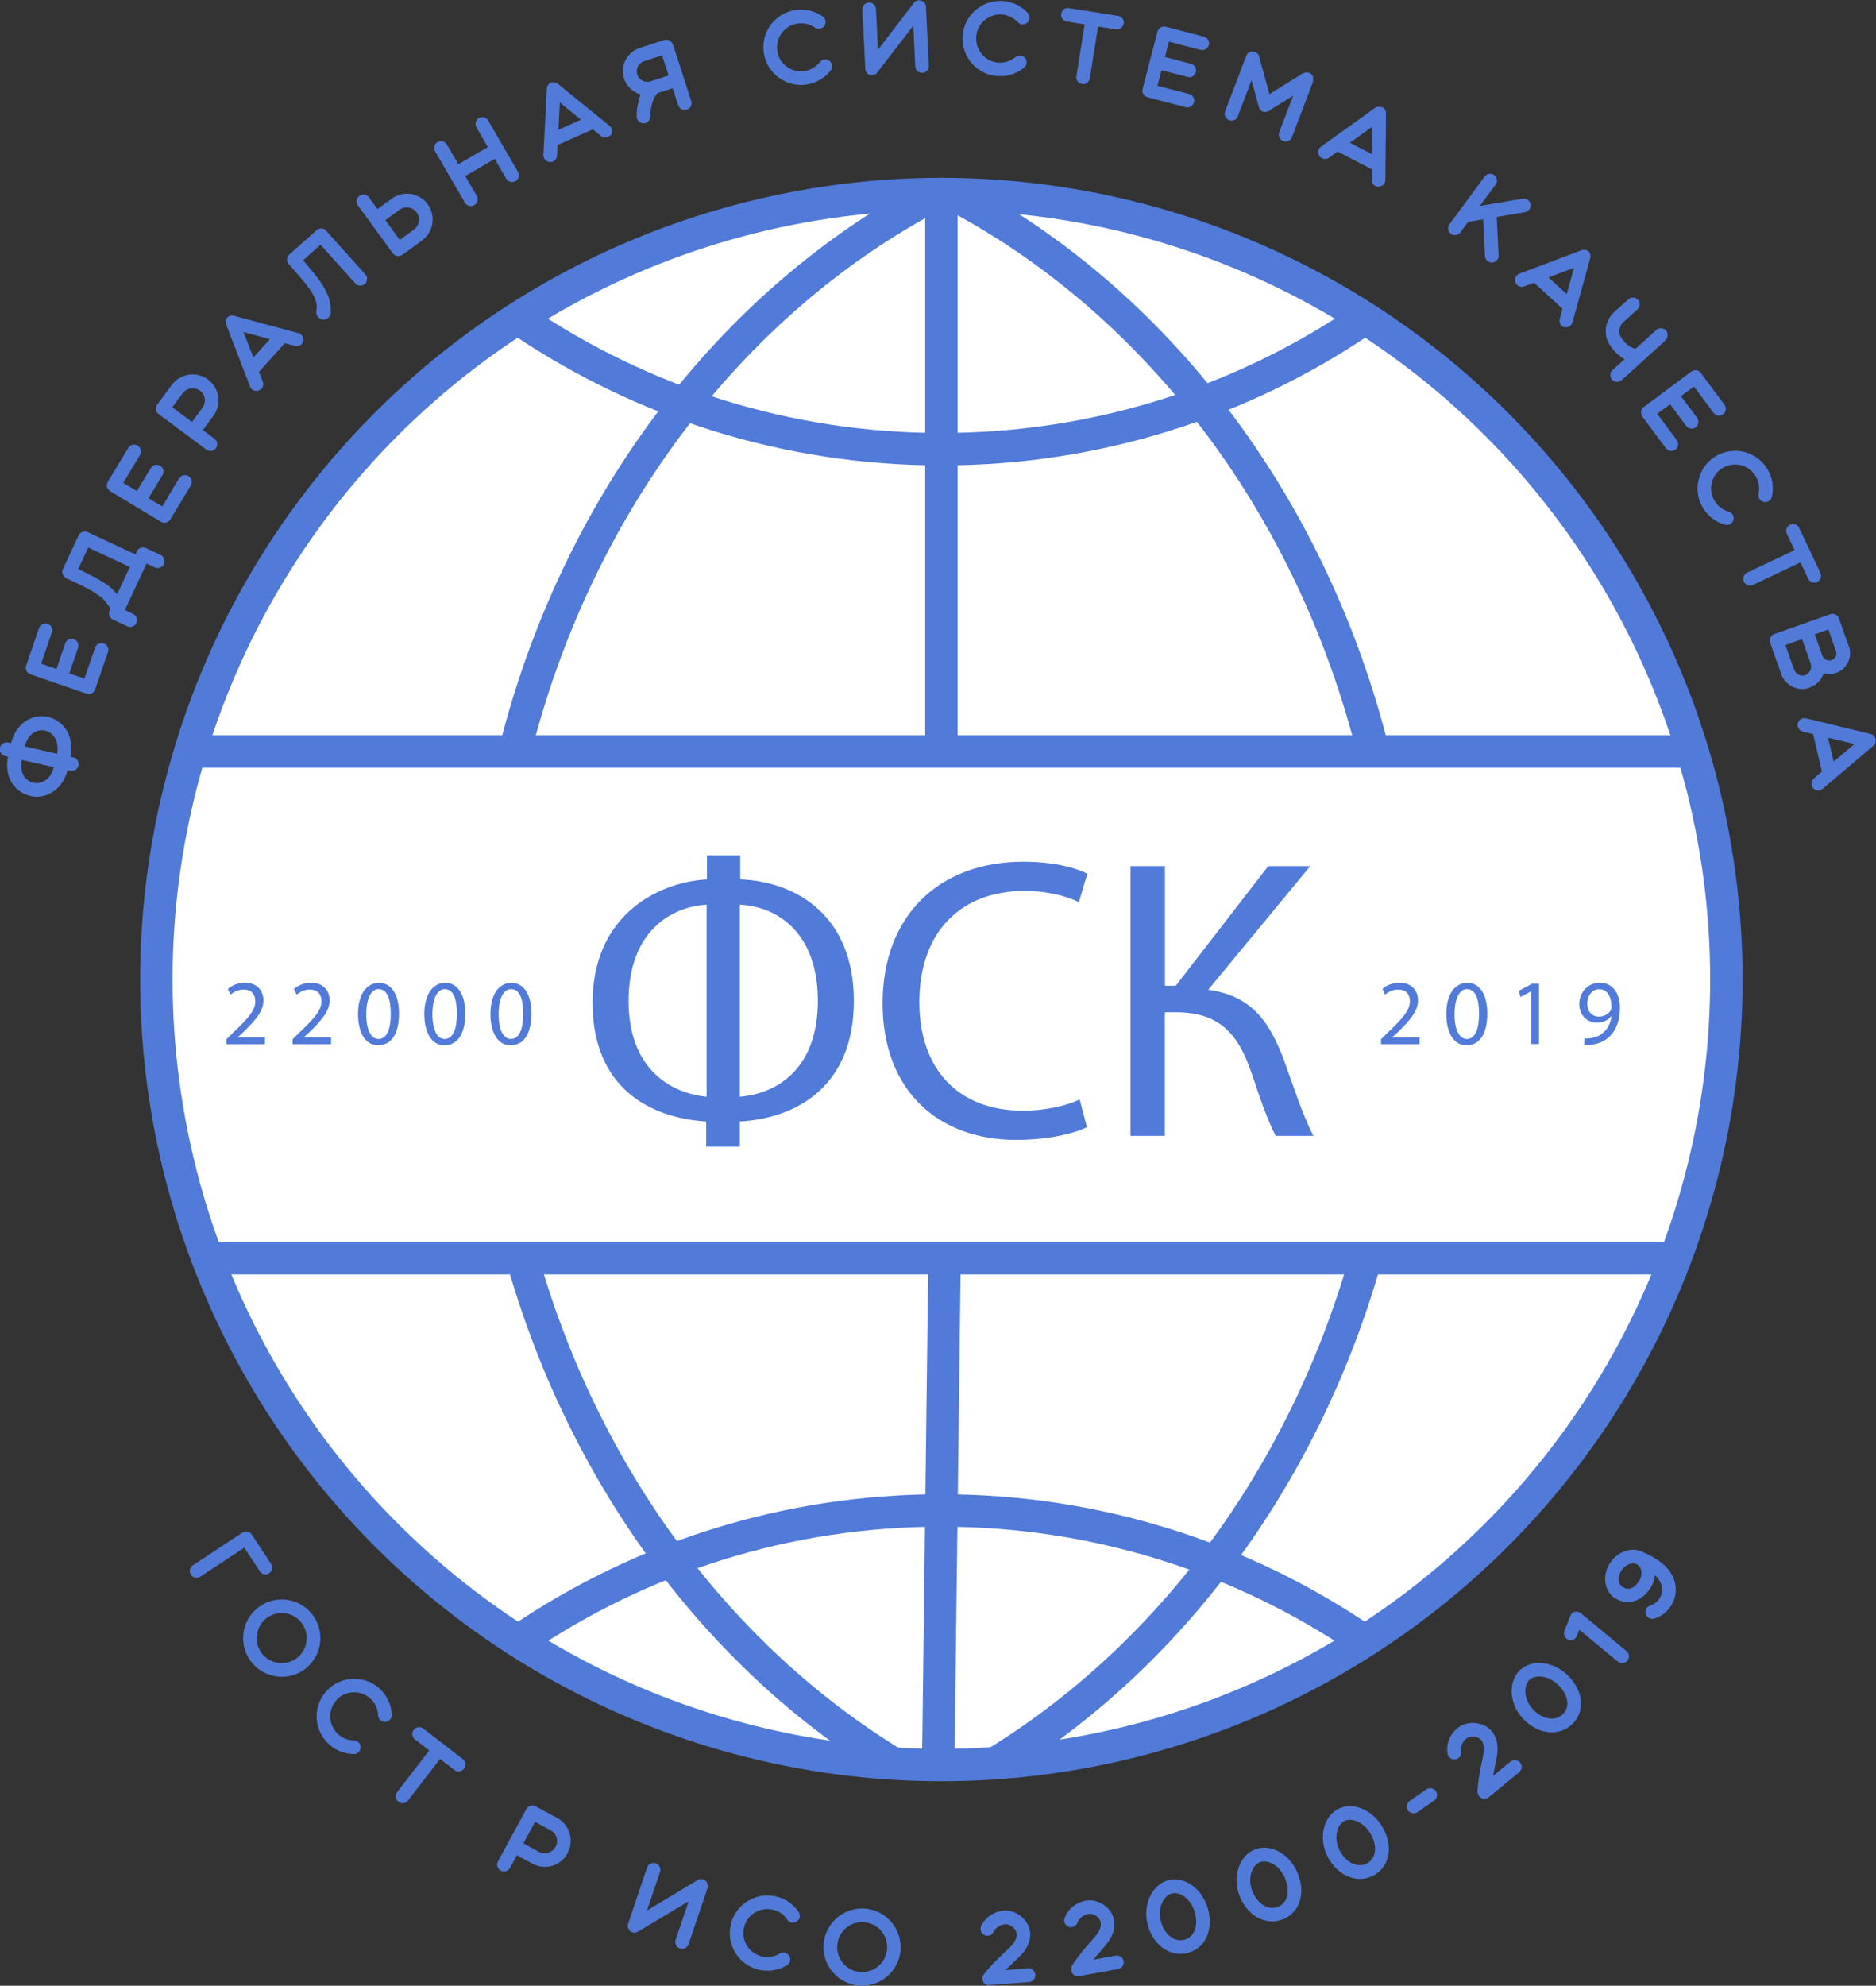 <?xml version="1.0" encoding="UTF-8"?>
<svg xmlns="http://www.w3.org/2000/svg" id="_Слой_2" data-name="Слой 2" viewBox="0 0 173.55 183.59">
  <rect x="0" y="0" width="173.55" height="183.59" fill="#333333" stroke="none"/>
  <defs>
    <style>
      .cls-1 {
        fill: #fff;
      }

      .cls-1, .cls-2 {
        stroke: #517ad9;
        stroke-linecap: round;
        stroke-miterlimit: 10;
        stroke-width: 3px;
      }

      .cls-3 {
        fill: #517ad9;
      }

      .cls-2 {
        fill: none;
      }
    </style>
  </defs>
  <g id="OBJECTS">
    <g>
      <g>
        <path class="cls-3" d="M4.47,66.29c.35.08.67.23.96.44.29.21.54.48.73.79.19.31.33.68.39,1.1.07.42.06.87-.03,1.34l.26.06c.17.04.3.13.4.28.1.15.12.31.08.48-.04.17-.13.31-.28.4s-.31.12-.48.08l-.25-.06c-.09.37-.23.7-.41,1-.18.3-.38.55-.61.75-.23.2-.47.36-.74.48s-.54.19-.83.22-.57,0-.85-.06c0,0-.02,0-.04,0l-.04-.02c-.35-.09-.66-.24-.95-.45-.28-.21-.52-.47-.7-.77-.19-.3-.31-.66-.38-1.08s-.05-.85.04-1.31l-.26-.06c-.17-.04-.31-.13-.4-.28-.1-.15-.12-.31-.08-.49.04-.18.13-.31.28-.4.15-.09.31-.12.49-.08l.25.06c.12-.46.3-.87.54-1.22s.51-.63.82-.83c.31-.2.64-.33,1-.4.36-.07.72-.06,1.08.02ZM4.99,70.93l-2.98-.67c-.1.58-.05,1.05.16,1.42.21.36.52.59.92.68.39.09.76.01,1.12-.22.36-.24.61-.64.77-1.2h0ZM4.19,67.55c-.4-.09-.78-.01-1.13.23s-.61.65-.77,1.23l2.99.68c.05-.3.06-.57.02-.83-.04-.25-.11-.47-.22-.64-.11-.17-.24-.32-.39-.43-.15-.11-.32-.19-.5-.23Z"></path>
        <path class="cls-3" d="M3.82,61.37l1.4.48.81-2.36c.11-.33.47-.5.8-.39.33.11.5.47.39.8l-.81,2.36,1.4.48.99-2.86c.11-.33.47-.5.8-.39.33.11.5.47.39.8l-1.19,3.46c-.04.1-.1.19-.17.26-.03.03-.06.05-.1.07-.03.02-.07.04-.11.05-.13.05-.28.05-.43,0l-5.19-1.79c-.14-.05-.26-.15-.33-.27-.02-.03-.04-.07-.05-.11-.01-.04-.02-.08-.03-.12-.02-.1,0-.21.03-.31l1.19-3.46c.11-.33.47-.5.8-.39.33.11.5.47.39.8l-.99,2.86Z"></path>
        <path class="cls-3" d="M13.04,50.66c.16-.06.32-.05.48.02l1.34.63c.16.07.26.19.32.36.06.16.05.33-.02.48s-.19.27-.36.33c-.16.06-.32.05-.48-.02l-.76-.36s-1.96,4.19-1.96,4.2c0,0,0,.02,0,.02l-.04.08.76.36c.16.07.26.19.32.36.06.16.05.33-.02.48-.07.16-.19.27-.36.33-.16.06-.32.05-.48-.02l-1.34-.63c-.16-.07-.26-.19-.32-.36-.06-.16-.05-.32.02-.48l.08-.17c-.09-.17-.2-.32-.32-.47-.12-.15-.23-.28-.33-.39-.11-.11-.26-.24-.45-.37s-.36-.24-.5-.33c-.14-.09-.35-.2-.65-.36-.3-.15-.54-.27-.73-.37-.19-.09-.49-.23-.91-.43-.03-.01-.05-.02-.07-.03-.02,0-.04-.02-.06-.03-.02-.01-.05-.02-.07-.03h0c-.17-.09-.28-.22-.34-.4-.05-.15-.04-.3.03-.45l1.45-3.11c.05-.1.12-.18.21-.25.09-.06.2-.1.31-.11.11,0,.22.01.32.06l4.42,2.06.13-.29c.07-.16.19-.26.36-.32ZM10.84,54.93l1.17-2.51-3.85-1.8-.92,1.98c.18.09.42.21.73.37.31.16.55.28.71.36.16.08.37.2.61.34.24.14.44.27.6.38s.32.25.49.4c.17.16.32.32.45.48Z"></path>
        <path class="cls-3" d="M11.39,44.64l1.27.76,1.29-2.13c.18-.3.57-.39.87-.21.3.18.39.57.21.87l-1.29,2.13,1.27.76,1.56-2.59c.18-.3.57-.39.87-.21s.39.57.21.87l-1.89,3.13c-.06.09-.13.17-.22.22-.04.02-.07.04-.11.05-.04.01-.08.02-.12.03-.14.02-.29,0-.42-.08l-4.7-2.83c-.13-.08-.22-.2-.27-.33-.01-.04-.02-.08-.03-.12,0-.04,0-.08,0-.12,0-.1.03-.2.09-.3l1.89-3.13c.18-.3.57-.39.87-.21s.39.57.21.87l-1.56,2.59Z"></path>
        <path class="cls-3" d="M19.25,35.1c1.04.77,1.27,2.24.53,3.3-.01.02-.02.04-.04.05l-.97,1.31,1.07.8c.28.21.34.6.13.88s-.6.34-.88.13l-4.41-3.28c-.21-.16-.29-.42-.24-.66.02-.08.05-.16.11-.23l1.35-1.82s.03-.03.04-.05c.8-1.01,2.27-1.22,3.31-.44ZM18.49,36.12c-.5-.37-1.21-.27-1.58.23l-.97,1.31,1.82,1.35.97-1.31h0c.37-.5.27-1.21-.23-1.58Z"></path>
        <path class="cls-3" d="M28.06,31.54c-.09.34-.44.54-.77.44l-.94-.25-2.39,2.65.35.91c.09.23.03.48-.12.65-.31.35-.89.24-1.06-.2l-2.21-5.75s0-.02-.01-.03c0,0,0-.01,0-.02-.01-.05-.02-.09-.02-.14,0,0,0-.02,0-.03,0-.01,0-.03,0-.04,0-.01,0-.02,0-.04,0,0,0-.02,0-.03,0-.05.02-.1.04-.14,0,0,0-.01,0-.02,0-.01.01-.03.02-.04,0-.01.01-.02.02-.03,0,0,.01-.02.02-.03.01-.02.03-.04.05-.06,0,0,0,0,0,0,0,0,0,0,0,0,.01-.01.03-.03.04-.04,0,0,.01,0,.02-.01.02-.01.03-.03.05-.04,0,0,0,0,.01,0,.02-.01.04-.02.06-.03,0,0,.02,0,.02-.01,0,0,.02,0,.03-.01,0,0,.01,0,.02,0,0,0,.01,0,.02,0,.02,0,.04-.01.06-.02,0,0,0,0,0,0,.1-.02.21-.01.3.02,0,0,0,0-.01,0l5.94,1.6c.34.09.54.44.44.77ZM24.97,31.36l-2.44-.66.91,2.35,1.53-1.7Z"></path>
        <path class="cls-3" d="M30.6,28.98c-.02.17-.1.31-.27.43-.16.12-.33.17-.5.14-.17-.02-.31-.11-.43-.27-.12-.16-.16-.32-.14-.49l.03-.24c.02-.12.02-.23,0-.36-.01-.12-.04-.24-.06-.35-.03-.11-.08-.24-.15-.38-.08-.14-.14-.27-.2-.37-.06-.11-.15-.24-.27-.41s-.23-.3-.31-.41c-.08-.1-.2-.26-.37-.45-.16-.19-.3-.35-.39-.46-.1-.11-.24-.28-.44-.5-.17-.19-.3-.33-.39-.44h0c-.12-.14-.17-.3-.15-.49.02-.15.08-.29.2-.39l2.53-2.26c.13-.11.28-.17.45-.16.17,0,.32.08.43.21l3.63,4.04c.12.12.17.27.16.45-.01.17-.08.32-.21.43-.13.11-.28.17-.45.16-.17,0-.31-.08-.43-.21l-3.22-3.57-1.61,1.44c.28.32.51.59.69.81s.39.47.61.76c.22.29.4.55.54.78.14.23.27.48.39.74.12.26.21.52.26.78.05.26.07.51.06.75v.27Z"></path>
        <path class="cls-3" d="M39.57,18.89c.76,1.05.55,2.51-.47,3.3-.02.01-.03.03-.05.04l-1.83,1.33c-.28.21-.68.14-.88-.14l-3.23-4.43c-.21-.28-.14-.68.14-.88.28-.21.68-.14.88.14l.79,1.08,1.32-.96s.04-.02.05-.04c1.06-.73,2.52-.49,3.29.56ZM38.55,19.64c-.37-.5-1.08-.62-1.58-.25l-1.32.96,1.33,1.83,1.32-.96c.5-.37.62-1.08.25-1.58Z"></path>
        <path class="cls-3" d="M45.16,11.14l2.76,4.75c.18.3.07.69-.23.86-.3.18-.69.07-.86-.23l-1.06-1.83-2.73,1.59,1.06,1.83c.18.3.07.69-.23.86s-.69.07-.86-.23l-2.76-4.75c-.18-.3-.07-.69.23-.86s.69-.07.86.23l1.06,1.83,2.73-1.59-1.06-1.83c-.17-.3-.07-.69.23-.86.3-.18.69-.07.86.23Z"></path>
        <path class="cls-3" d="M56.49,12.49c-.22.27-.62.31-.89.09l-.76-.62-3.26,1.45-.05.98c-.01.25-.16.45-.37.54-.43.19-.91-.14-.89-.61l.32-6.14s0-.02,0-.04c0,0,0-.01,0-.02,0-.05.02-.09.04-.14,0,0,0-.02.01-.02,0-.01.01-.02.02-.04l.02-.03s0-.02.01-.02c.03-.04.06-.08.1-.12,0,0,0,0,.01-.01.01,0,.02-.02.03-.03,0,0,.02-.02.03-.02,0,0,.02-.01.03-.02.02-.01.04-.02.06-.03,0,0,0,0,0,0,0,0,0,0,.01,0,.02,0,.04-.01.06-.02,0,0,.01,0,.02,0,.02,0,.04-.01.06-.01,0,0,0,0,.01,0,.02,0,.04,0,.07,0,0,0,.02,0,.03,0,.01,0,.02,0,.03,0,0,0,.01,0,.02,0,0,0,.01,0,.02,0,.02,0,.04,0,.07.01,0,0,0,0,0,0,.1.02.19.07.27.14,0,0,0,0,0,0l4.77,3.88c.27.22.31.62.09.89ZM53.75,11.07l-1.96-1.59-.13,2.52,2.09-.93Z"></path>
        <path class="cls-3" d="M62.26,4.12l1.69,5.23c.11.33-.08.69-.41.79s-.69-.08-.8-.41l-.51-1.57-1.4.45h0s0-.01,0-.01v.02c-.57.55-.67,1.72-.66,2.13,0,.29-.18.53-.44.62-.06.02-.11.03-.18.03-.35,0-.64-.26-.65-.61,0-.02-.02-.55.11-1.19.06-.32.15-.61.26-.87-.7-.19-1.3-.73-1.54-1.47-.38-1.17.27-2.44,1.44-2.82l2.27-.74c.26-.09.55.01.7.22,0,0,0,0,.01.01,0,0,0,0,0,0,.03.05.06.1.08.16ZM61.85,6.97l-.6-1.85-1.67.54c-.51.17-.79.71-.63,1.23.17.51.72.79,1.23.63l.15-.05h0s0,0,0,0h0s1.52-.49,1.52-.49Z"></path>
        <path class="cls-3" d="M71.9,4.72c.19,1.21,1.33,2.04,2.54,1.85.56-.09,1.06-.38,1.41-.83.1-.13.25-.21.4-.24.56-.09.95.56.6,1.01-.54.7-1.33,1.16-2.21,1.3-1.9.3-3.68-1-3.98-2.9-.3-1.9,1-3.68,2.9-3.98.89-.14,1.79.07,2.54.58.29.2.36.59.16.88s-.59.36-.88.16c-.47-.33-1.05-.46-1.62-.37-1.21.19-2.04,1.33-1.85,2.54Z"></path>
        <path class="cls-3" d="M85.66.6l.27,5.48c.02.35-.25.64-.6.66s-.64-.25-.66-.6l-.18-3.77-3.34,4.34q.09-.11,0,0h0s0,.01-.01.02c-.05.07-.12.12-.2.16,0,0,0,0,0,0,0,0,0,0,0,0-.08.04-.17.07-.26.07-.02,0-.03,0-.05,0h-.01c-.06,0-.11-.01-.17-.03t0,0s0,0,0,0c0,0,0,0,0,0,0,0,0,0,0,0,0,0,0,0,0,0,0,0,0,0,0,0,0,0,0,0,0,0h0s-.05-.02-.07-.03h0s0,0,0,0c0,0,0,0,0,0,0,0,0,0,0,0s0,0,0,0c-.03-.02-.06-.04-.09-.06-.01,0-.02-.02-.03-.03-.06-.05-.1-.11-.14-.17-.04-.08-.07-.17-.07-.26h0s0-.01,0-.01l-.27-5.48c-.02-.35.25-.64.6-.66.35-.02.64.25.66.6l.18,3.77,3.33-4.34h0s.01-.02.02-.02c0,0,0,0,0,0,.05-.06.12-.12.19-.15,0,0,0,0,0,0,0,0,0,0,0,0,.06-.03.14-.05.21-.06,0,0,0,0,0,0h0s.03,0,.04,0c.14,0,.27.03.38.1.01,0,.02.01.03.02h0s0,0,0,0,0,0,0,0c0,0,0,0,0,0s0,0,0,0c0,0,0,0,0,0,.07.05.13.12.17.2.04.08.07.18.07.27h0Z"></path>
        <path class="cls-3" d="M90.31,3.45c-.07,1.22.86,2.27,2.08,2.34.57.03,1.12-.15,1.55-.51.13-.11.29-.15.44-.15.57.03.81.75.37,1.11-.68.57-1.54.85-2.43.8-1.92-.11-3.38-1.76-3.27-3.68.11-1.92,1.76-3.38,3.68-3.27.9.05,1.74.45,2.35,1.11.24.26.22.65-.04.89s-.65.22-.89-.04c-.39-.42-.92-.67-1.5-.71-1.22-.07-2.27.86-2.34,2.08Z"></path>
        <path class="cls-3" d="M103.95,2.19c-.05.34-.38.58-.72.52l-1.65-.26-.76,4.8c-.06.34-.38.58-.72.52s-.58-.38-.52-.72l.76-4.8-1.65-.26c-.34-.05-.58-.38-.52-.72s.38-.58.72-.52l4.55.72c.34.05.58.38.52.72Z"></path>
        <path class="cls-3" d="M108.14,3.83l-.37,1.44,2.41.63c.34.09.54.43.45.77-.09.34-.43.54-.77.45l-2.41-.63-.37,1.44,2.93.76c.34.09.54.43.45.77-.09.34-.43.54-.77.45l-3.54-.92c-.11-.03-.2-.08-.27-.15-.03-.03-.06-.06-.08-.09-.02-.03-.04-.07-.06-.1-.06-.13-.08-.28-.04-.42l1.38-5.31c.04-.15.13-.27.24-.35.03-.02.07-.04.1-.06.04-.02.08-.03.11-.04.1-.02.2-.03.31,0l3.54.92c.34.09.54.43.45.77-.09.34-.43.54-.77.45l-2.93-.76Z"></path>
        <path class="cls-3" d="M121.47,7.56l-1.95,5.12c-.06.16-.17.28-.33.35-.16.07-.32.08-.48.01-.16-.06-.28-.17-.35-.33s-.08-.32-.02-.48l1.29-3.38-2.25,1.4h0s0,0,0,0c-.15.09-.29.12-.44.1-.15-.02-.26-.09-.34-.19,0,0-.02-.02-.02-.02h0s-.02-.03-.03-.04h0s-.01-.03-.02-.04c-.02-.04-.04-.07-.06-.11h0s0-.04-.01-.06h0s-.68-2.47-.68-2.47l-1.27,3.33c-.06.17-.17.28-.33.35-.16.07-.32.08-.48.01-.16-.06-.28-.17-.35-.33-.07-.16-.08-.32-.01-.49,0-.01,1.95-5.14,1.96-5.15,0,0,0-.02.01-.03h0s.01-.02.02-.03c.01-.02.02-.04.03-.05,0,0,0-.01.01-.02.01-.01.02-.02.02-.03,0,0,.01,0,.02-.02,0,0,.02-.02.02-.02,0,0,.01,0,.02-.02,0,0,.02-.02.02-.02,0,0,.02-.01.02-.02s.02-.01.02-.02c0,0,.01,0,.02-.02,0,0,0,0,0,0,0,0,.01,0,.02,0,.14-.08.29-.1.44-.06,0,0,.04.02.05.02,0,0,0,0,.01,0,0,0,0,0,.01,0,0,0,0,0,0,0s0,0,.01,0c.01,0,.03,0,.04.01,0,0,.02,0,.03.01,0,0,.02.01.03.01,0,0,.02,0,.03.02,0,0,.02,0,.03.02,0,0,.02,0,.03.02,0,0,.01,0,.02.02.01,0,.02.02.03.03s.01.02.02.02c0,0,.01.02.02.02,0,0,.02.01.02.02,0,0,.01.02.02.02,0,0,.01.02.02.03,0,0,0,.01.02.02,0,0,0,.02.01.03,0,0,0,.01.01.02v.03s.02.02.02.03c0,0,0,.01,0,.02l.97,3.5,3.14-1.95s0,0,0,0,0,0,0,0,0,0,0,0,0,0,0,0,0,0,.02,0c.01,0,.02-.01.03-.01,0,0,0,0,0,0s0,0,.01,0c0,0,0,0,0,0,.01,0,.02-.01.03-.01h.03s.02-.02.03-.02c0,0,.01,0,.02,0,.02,0,.03,0,.04-.01,0,0,.01,0,.03,0,.01,0,.02,0,.03,0,0,0,.02,0,.03,0,.02,0,.03,0,.03,0,0,0,.02,0,.03,0,.02,0,.03,0,.03,0,0,0,.02,0,.03,0,.02,0,.03,0,.04.01,0,0,.04.02.05.02,0,0,0,0,.01,0s.05.02.06.02h0c.11.06.2.14.26.25h0s0,.02.02.03c0,0,0,.01,0,.02,0,0,0,.02.01.03,0,.01,0,.02,0,.03,0,0,0,.02.01.03,0,.02,0,.03,0,.03,0,0,0,.01,0,.03,0,.02,0,.03.01.04,0,.03,0,.05,0,.06,0,0,0,.02,0,.03v.02s0,.02,0,.04c0,.01,0,.02,0,.02,0,0,0,.01,0,.03s0,.03,0,.03c0,0,0,.02,0,.03,0,0,0,.03-.01.04h0s0,.01,0,.01Z"></path>
        <path class="cls-3" d="M127.52,17.27c-.35,0-.63-.29-.62-.64v-.98s-3.16-1.64-3.16-1.64l-.79.57c-.2.14-.45.15-.66.05-.41-.21-.46-.8-.08-1.07l5-3.59s.02-.01.03-.02c0,0,.01,0,.02-.01.04-.02.09-.04.13-.06,0,0,.02,0,.03,0,.01,0,.03,0,.04,0,.01,0,.02,0,.04,0,0,0,.02,0,.03,0,.05,0,.1,0,.15,0,0,0,.01,0,.02,0,.01,0,.03,0,.04,0,.01,0,.02,0,.04.01,0,0,.02,0,.03,0,.02,0,.05.02.07.03,0,0,0,0,0,0,0,0,0,0,.01,0,.02,0,.03.02.05.03,0,0,.01,0,.02.01.02.01.03.03.05.04,0,0,0,0,.01,0,.02.02.03.03.05.05,0,0,.01.01.02.02,0,0,.01.02.02.02,0,0,0,.01.01.02,0,0,0,.01.01.02.01.02.02.04.03.06,0,0,0,0,0,0,.05.09.06.2.06.3,0,0,0,0,0-.01l-.06,6.15c0,.35-.29.63-.64.62ZM126.91,14.25l.02-2.52-2.05,1.47,2.03,1.05Z"></path>
        <path class="cls-3" d="M138.05,24.28c-.15,0-.29-.04-.41-.12-.15-.11-.25-.28-.26-.48l-.17-3.4-1.39.23-.72.98c-.21.28-.6.34-.88.13-.28-.21-.34-.6-.13-.88l3.26-4.42c.21-.28.6-.34.88-.13.28.21.34.6.13.88l-1.46,1.97,3.96-.67c.34-.06.67.17.73.52s-.17.67-.52.73l-2.61.44.18,3.55c.02.35-.25.64-.6.66Z"></path>
        <path class="cls-3" d="M144.73,30.27c-.34-.09-.53-.44-.44-.78l.26-.94-2.63-2.41-.91.34c-.23.09-.48.03-.65-.12-.34-.31-.24-.89.2-1.06l5.76-2.17s.02,0,.03-.01c0,0,.01,0,.02,0,.05-.01.09-.02.14-.02,0,0,.02,0,.03,0,.01,0,.03,0,.04,0,.01,0,.02,0,.04,0,0,0,.02,0,.03,0,.05,0,.1.02.14.04,0,0,.01,0,.02,0,.01,0,.03.01.04.02.01,0,.02.01.03.02,0,0,.02.01.03.02.02.01.04.03.06.05,0,0,0,0,0,0,0,0,0,0,0,0,.01.01.03.03.04.04,0,0,0,.01.01.02.01.02.03.03.04.05,0,0,0,0,0,.01.01.02.02.04.03.06,0,0,0,.02.01.02,0,0,0,.02.01.03,0,0,0,.01,0,.02,0,0,0,.01,0,.02,0,.02.01.04.02.06,0,0,0,0,0,0,.02.1.01.21-.02.3,0,0,0,0,0-.01l-1.64,5.93c-.09.34-.44.53-.78.44ZM144.94,27.19l.67-2.43-2.36.89,1.69,1.54Z"></path>
        <path class="cls-3" d="M154.09,31.46l-4.07,3.69c-.26.23-.66.21-.89-.04-.23-.26-.21-.66.04-.89l1.12-1.01c-.11-.06-.22-.13-.33-.21-.21-.15-.43-.35-.62-.56-.43-.47-.76-1.05-.78-1.57-.08-.75.21-1.51.77-2.02,0,0,1.31-1.18,1.31-1.18.26-.23.66-.21.89.04.23.26.21.66-.04.89l-1.31,1.18c-.27.24-.4.6-.37.96,0,0,0,0,0,0,0,0,0,0,0,0,0,0,0,.02,0,.02,0,.02,0,.03,0,.05h0c0,.14.17.46.45.77.12.13.26.27.42.38.25.18.48.28.65.27l1.89-1.72c.26-.23.66-.21.89.04s.21.66-.04.89Z"></path>
        <path class="cls-3" d="M156.7,35.74l-1.19.89,1.49,2c.21.28.15.67-.13.88s-.67.15-.88-.13l-1.49-2-1.19.88,1.81,2.43c.21.28.15.67-.13.88-.28.21-.67.15-.88-.13l-2.18-2.93c-.06-.09-.1-.19-.12-.29,0-.04,0-.08,0-.12,0-.04,0-.08.02-.12.03-.14.11-.26.24-.35l4.4-3.28c.12-.09.27-.13.41-.12.04,0,.08,0,.12.02.04,0,.08.02.11.04.09.04.18.11.24.2l2.18,2.93c.21.28.15.67-.13.88s-.67.15-.88-.13l-1.81-2.43Z"></path>
        <path class="cls-3" d="M159.37,43.26c-1.05.63-1.39,2-.75,3.05.29.49.75.84,1.3.99.16.05.29.15.37.28.29.49-.16,1.09-.71.93-.86-.24-1.58-.79-2.04-1.55-.99-1.64-.46-3.79,1.18-4.78,1.64-.99,3.79-.46,4.78,1.18.47.77.62,1.69.42,2.57-.08.34-.42.55-.76.48-.34-.08-.55-.42-.48-.75.13-.56.03-1.15-.27-1.64-.63-1.05-2-1.39-3.05-.75Z"></path>
        <path class="cls-3" d="M168.12,53.81c-.31.15-.69.02-.84-.3l-.72-1.51-4.39,2.08c-.31.15-.69.02-.84-.3-.15-.31-.02-.69.3-.84l4.39-2.08-.72-1.51c-.15-.31-.02-.69.3-.84.31-.15.69-.02.84.3l1.97,4.16c.15.31.01.69-.3.84Z"></path>
        <path class="cls-3" d="M167.43,63.58c-1.06.38-2.22-.16-2.63-1.21,0-.02-.02-.04-.02-.06l-1.02-2.88c-.12-.33.06-.69.38-.81l5.17-1.83c.33-.12.69.06.81.38l.88,2.49s.03.06.04.09c.36,1-.17,2.11-1.17,2.46-.39.14-.79.14-1.16.04-.19.59-.65,1.09-1.28,1.31ZM167.01,62.4c.42-.15.65-.62.5-1.04l-.1-.29h0s0,0,0,0c0,0,0,0,0,0,0,0,0,0,0,0,0,0,0,0,0,0l-.7-1.98-1.54.55.81,2.28c.15.42.62.65,1.04.5ZM169.14,58.2l-1.25.44.7,1.98s0,0,0,0c0,0,0,0,0,0,.12.35.51.53.85.41.33-.12.51-.46.43-.79-.01-.02-.02-.04-.03-.06l-.7-1.99Z"></path>
        <path class="cls-3" d="M167.73,72.86c-.22-.27-.19-.66.07-.89l.75-.63-.82-3.47-.95-.23c-.24-.06-.41-.24-.47-.47-.11-.45.3-.87.76-.76l5.98,1.45s.02,0,.03.01c0,0,.01,0,.02,0,.05.02.09.04.13.06,0,0,.02.01.02.02.01,0,.02.02.03.02,0,0,.02.02.03.02,0,0,.01.01.02.02.04.03.07.07.1.12,0,0,0,.01.01.02,0,.01.01.02.02.04,0,.01.01.02.02.03,0,0,0,.02.01.03,0,.02.02.05.02.07,0,0,0,0,0,0,0,0,0,0,0,.01,0,.02,0,.04,0,.06,0,0,0,.01,0,.02,0,.02,0,.04,0,.07,0,0,0,0,0,.01,0,.02,0,.04,0,.07,0,0,0,.02,0,.03,0,0,0,.02,0,.03,0,0,0,.01,0,.02,0,0,0,.01,0,.02,0,.02-.01.04-.02.06,0,0,0,0,0,0-.04.1-.11.18-.19.24,0,0,0,0,0,0l-4.69,3.97c-.27.23-.66.19-.89-.07ZM169.63,70.42l1.93-1.63-2.45-.59.53,2.22Z"></path>
      </g>
      <g>
        <path class="cls-3" d="M24.04,145.28l-1.44-2.19-4.07,2.68c-.29.19-.68.11-.87-.18s-.11-.68.18-.87l4.58-3.02s0,0,0,0h0c.29-.19.68-.11.87.18l1.79,2.71c.19.29.11.68-.18.87s-.68.11-.87-.18Z"></path>
        <path class="cls-3" d="M28.33,154.22c-1.52,1.25-3.78,1.03-5.03-.5-1.25-1.53-1.03-3.78.5-5.03,1.52-1.25,3.78-1.03,5.03.5,0,0,0,0,0,0,1.25,1.52,1.03,3.78-.5,5.03ZM27.53,153.24c.99-.81,1.13-2.27.32-3.26h0c-.81-.99-2.27-1.13-3.26-.32-.99.81-1.13,2.27-.32,3.26t0,0c.81.99,2.27,1.13,3.26.32Z"></path>
        <path class="cls-3" d="M31.17,157.15c-.85.88-.82,2.29.06,3.14.41.39.94.61,1.51.62.17,0,.32.07.43.18.41.39.13,1.09-.44,1.08-.89-.01-1.73-.36-2.37-.97-1.38-1.33-1.43-3.54-.1-4.92,1.33-1.38,3.54-1.43,4.92-.1.65.63,1.03,1.47,1.06,2.37.01.35-.26.64-.61.65-.35.01-.64-.26-.65-.61-.02-.58-.26-1.11-.68-1.51-.88-.85-2.29-.82-3.14.06Z"></path>
        <path class="cls-3" d="M42.92,163.53c-.21.28-.61.33-.89.11l-1.32-1.02-2.97,3.85c-.21.28-.61.33-.89.11s-.33-.61-.11-.89l2.97-3.85-1.32-1.02c-.28-.21-.33-.61-.11-.89.21-.28.61-.33.89-.11l3.65,2.82c.28.21.33.61.11.89Z"></path>
        <path class="cls-3" d="M52.51,171.35c-.62,1.14-2.04,1.58-3.19.99-.02,0-.04-.02-.06-.03l-1.44-.78-.64,1.17c-.17.31-.55.42-.86.25-.31-.17-.42-.55-.25-.86l2.62-4.83c.12-.23.37-.35.62-.33.08,0,.16.03.24.07l1.99,1.08s.04.02.06.03c1.12.65,1.53,2.07.91,3.21ZM51.4,170.75c.3-.55.09-1.24-.46-1.53l-1.44-.78-1.08,1.99,1.43.78h0s0,0,0,0c.55.3,1.24.09,1.53-.46Z"></path>
        <path class="cls-3" d="M65.46,174.55l-1.76,5.2c-.11.33-.47.51-.8.4-.33-.11-.51-.47-.4-.8l1.21-3.57-4.7,2.82q.12-.07,0,0h0s0,0-.01,0c-.07.04-.16.07-.24.08h0c-.09,0-.18,0-.27-.03-.02,0-.03-.01-.05-.02,0,0,0,0,0,0,0,0,0,0,0,0,0,0,0,0,0,0,0,0,0,0,0,0,0,0,0,0,0,0-.05-.02-.1-.05-.15-.09,0,0,0,0,0,0h0s0,0,0,0,0,0,0,0c0,0,0,0,0,0t0,0s0,0,0,0h0s-.04-.04-.06-.06h0s0,0,0,0c0,0,0,0,0,0,0,0,0,0,0,0,0,0,0,0,0,0,0,0,0,0,0,0-.02-.03-.05-.06-.06-.09,0-.01-.01-.02-.02-.04-.03-.07-.06-.14-.07-.21-.01-.09,0-.18.02-.27t0,0s0,0,0,0c0,0,0,0,0,0h0s0,0,0,0l1.76-5.2c.11-.33.47-.51.8-.4s.51.47.4.8l-1.21,3.57,4.69-2.82h0s.01-.01.02-.02c0,0,0,0,0,0,.07-.04.15-.06.24-.07,0,0,0,0,0,0h0c.07,0,.15,0,.22.02,0,0,0,0,0,0h0s.03,0,.04.01c.13.04.24.13.31.23,0,.01.02.02.02.03,0,0,0,0,0,0,0,0,0,0,0,0,0,0,0,0,0,0,0,0,0,0,0,0,0,0,0,0,0,0,0,0,0,0,0,0,.04.08.07.16.08.25.01.09,0,.19-.03.28h0Z"></path>
        <path class="cls-3" d="M68.82,178.26c-.25,1.2.51,2.38,1.71,2.63.55.12,1.13.02,1.61-.27.14-.09.31-.11.46-.08.56.12.68.86.2,1.16-.76.46-1.66.61-2.53.43-1.88-.4-3.08-2.25-2.68-4.13.4-1.88,2.25-3.08,4.13-2.68.89.19,1.65.7,2.16,1.45.2.29.12.68-.17.88-.29.2-.68.12-.88-.17-.32-.48-.81-.81-1.38-.93-1.2-.25-2.38.51-2.63,1.71Z"></path>
        <path class="cls-3" d="M83.31,180.34c-.18,1.96-1.92,3.41-3.88,3.24-1.96-.18-3.41-1.92-3.24-3.88.18-1.96,1.92-3.41,3.88-3.24,0,0,0,0,0,0,1.96.18,3.41,1.92,3.23,3.88ZM82.06,180.23c.12-1.27-.82-2.4-2.09-2.51h0c-1.27-.12-2.4.82-2.51,2.09-.12,1.27.82,2.4,2.09,2.51t0,0c1.27.12,2.4-.82,2.51-2.09Z"></path>
        <path class="cls-3" d="M90.96,182.63s.04-.07.06-.1c0,0,0,0,0,0,.68-.86,1.33-1.47,1.85-1.96.28-.26.52-.49.71-.7h0c.31-.34.63-.86.39-1.35-.19-.39-.66-.63-.96-.61,0,0,0,0,0,0-.59.05-.95.4-1.09.69-.1.22-.3.35-.53.37-.1,0-.21,0-.31-.06-.32-.15-.46-.52-.31-.84.37-.8,1.19-1.35,2.13-1.43,0,0,0,0,0,0h0c.85-.06,1.79.5,2.19,1.31.43.86.22,1.87-.58,2.75,0,0,0,0,0,0-.23.25-.49.49-.79.77-.22.21-.46.43-.71.68l2.09-.16c.35-.03.65.23.68.58.03.35-.23.65-.58.68l-3.65.28h0s-.02,0-.04,0c0,0-.01,0-.02,0-.02,0-.03,0-.05,0,0,0,0,0-.01,0,0,0-.01,0-.02,0,0,0-.01,0-.02,0-.02,0-.04,0-.07-.01,0,0,0,0-.01,0,0,0,0,0,0,0s0,0,0,0c-.03,0-.06-.02-.09-.04-.2-.09-.31-.27-.34-.45,0-.01,0-.02,0-.03,0,0,0-.01,0-.02,0,0,0-.01,0-.02,0-.03,0-.06,0-.09,0,0,0-.01,0-.02,0-.04,0-.07.02-.11,0,0,0,0,0-.01.01-.04.02-.07.04-.1,0,0,0,0,0-.01Z"></path>
        <path class="cls-3" d="M99.13,181.83s.03-.07.05-.1c0,0,0,0,0,0,.59-.92,1.17-1.6,1.65-2.13.25-.29.47-.54.64-.76.27-.37.54-.92.25-1.38-.23-.37-.72-.56-1.02-.51,0,0,0,0,0,0-.58.11-.91.5-1.01.8-.08.22-.27.38-.49.42-.1.02-.21.01-.32-.02-.33-.11-.51-.47-.39-.8.29-.84,1.04-1.46,1.98-1.63,0,0,0,0,0,0,0,0,0,0,0,0,.84-.15,1.83.31,2.31,1.08.51.82.4,1.83-.3,2.79t0,0c-.2.27-.43.54-.7.85-.2.23-.41.47-.63.74l2.07-.37c.34-.06.67.17.73.51.06.34-.17.67-.51.73l-3.61.65h0s-.02,0-.04,0c0,0-.01,0-.02,0-.02,0-.03,0-.05,0,0,0,0,0-.01,0,0,0-.01,0-.02,0h-.02s-.05,0-.07,0c0,0,0,0-.01,0,0,0,0,0,0,0,0,0,0,0,0,0-.03,0-.06-.02-.09-.03-.21-.07-.34-.23-.39-.41,0-.01,0-.02,0-.03,0,0,0-.01,0-.02,0,0,0-.01,0-.02,0-.03,0-.06,0-.09,0,0,0-.01,0-.02,0-.04,0-.07,0-.11h0c0-.05.02-.09.03-.12,0,0,0,0,0-.01Z"></path>
        <path class="cls-3" d="M107.64,180.15c-.67-.46-1.18-1.2-1.44-2.1-.26-.89-.21-1.81.14-2.61.35-.8.96-1.38,1.68-1.59,1.51-.44,3.18.73,3.72,2.6.55,1.91-.2,3.63-1.79,4.09t0,0s0,0,0,0c-.79.23-1.61.09-2.31-.39ZM107.41,177.7c.35,1.21,1.27,1.89,2.19,1.63.9-.26,1.28-1.3.93-2.53-.38-1.3-1.42-1.95-2.16-1.73-.75.22-1.32,1.39-.96,2.64Z"></path>
        <path class="cls-3" d="M116.39,177.32c-.72-.38-1.31-1.06-1.68-1.93-.36-.85-.41-1.78-.16-2.61.25-.84.8-1.48,1.49-1.77,1.45-.61,3.25.36,4,2.15.77,1.84.22,3.63-1.31,4.27,0,0,0,0,0,0t0,0c-.76.32-1.59.28-2.34-.12ZM115.88,174.91c.49,1.16,1.48,1.74,2.37,1.37.87-.36,1.13-1.44.63-2.62-.52-1.25-1.64-1.77-2.35-1.48-.72.3-1.16,1.53-.65,2.73Z"></path>
        <path class="cls-3" d="M124.77,173.51c-.76-.29-1.42-.9-1.88-1.72-.45-.8-.61-1.72-.46-2.57.16-.86.62-1.56,1.28-1.93,1.37-.77,3.27-.01,4.22,1.69.97,1.74.63,3.58-.81,4.39h0s0,0,0,0c-.72.4-1.55.46-2.34.15ZM123.98,171.17c.61,1.1,1.67,1.56,2.51,1.09.82-.46.95-1.56.33-2.67-.66-1.18-1.83-1.58-2.5-1.2-.68.38-.97,1.65-.34,2.79Z"></path>
        <path class="cls-3" d="M130.25,167.38c-.2-.29-.12-.68.16-.88l1.54-1.06c.29-.2.68-.12.88.16s.12.68-.16.88l-1.54,1.06c-.29.2-.68.12-.88-.16Z"></path>
        <path class="cls-3" d="M136.68,165.76s0-.08,0-.11c0,0,0,0,0,0,.06-1.09.24-1.97.39-2.67.08-.37.15-.7.18-.98h0c.06-.46.02-1.06-.46-1.32-.38-.21-.91-.14-1.14.05h0c-.45.38-.55.88-.49,1.2.04.23-.05.46-.22.6-.08.07-.18.11-.29.13-.34.06-.67-.16-.73-.51-.16-.87.19-1.79.93-2.39,0,0,0,0,0,0,0,0,0,0,0,0,.66-.54,1.75-.62,2.55-.19.85.46,1.25,1.4,1.11,2.58h0c-.04.34-.11.68-.2,1.09-.06.3-.13.62-.19.96l1.62-1.33c.27-.22.67-.18.89.09.22.27.18.67-.09.89l-2.83,2.33s-.02.01-.03.02c0,0,0,0-.01.01-.01,0-.03.02-.04.03h-.01s-.01.01-.02.01c0,0,0,0-.01,0-.02.01-.04.02-.06.03,0,0,0,0-.01,0,0,0,0,0,0,0,0,0,0,0,0,0-.03,0-.06.02-.09.02-.22.04-.41-.04-.54-.17,0,0-.02-.02-.02-.02,0,0,0,0-.01-.01,0,0,0,0-.01-.01-.02-.02-.04-.05-.05-.07,0,0,0,0,0-.01-.02-.03-.03-.06-.05-.1,0,0,0,0,0-.01-.01-.03-.02-.07-.03-.11,0,0,0,0,0-.01Z"></path>
        <path class="cls-3" d="M143.29,160.15c-.81-.07-1.62-.47-2.28-1.13-.66-.65-1.06-1.48-1.15-2.34-.09-.87.17-1.67.69-2.21,1.11-1.12,3.13-.92,4.51.45,1.41,1.4,1.6,3.26.44,4.44h0s0,0,0,0c-.58.58-1.36.87-2.21.79ZM141.89,158.12c.89.88,2.03,1.03,2.71.35.66-.67.48-1.76-.42-2.66-.96-.95-2.19-1.01-2.73-.46-.55.56-.47,1.86.45,2.77Z"></path>
        <path class="cls-3" d="M145.08,151.6c-.32-.13-.48-.5-.35-.82l.54-1.37s.03-.06.04-.1c0,0,0,0,0,0,.01-.02.02-.04.04-.06,0,0,0,0,0,0,0,0,0-.01.01-.02,0,0,0,0,0,0,0,0,0,0,0,0,0,0,0,0,0,0,.17-.21.46-.29.72-.18.08.03.15.08.21.14l4.18,3.46c.27.22.31.62.08.89-.22.27-.62.31-.89.08l-3.56-2.94-.23.58c-.02.06-.06.12-.1.17-.17.21-.46.29-.72.18Z"></path>
        <path class="cls-3" d="M149.37,147.75s-.04-.03-.06-.04c-.94-.71-1.1-2.15-.32-3.27.77-1.11,2.16-1.48,3.15-.86,0,0,.01,0,.02,0,0,0,0,0,0,0,.77.34,1.4.74,1.87,1.19.44.43.74.92.89,1.44.23.79.09,1.66-.38,2.33-.38.55-.94.96-1.53,1.11-.34.09-.68-.11-.77-.45-.09-.34.11-.68.45-.77.29-.08.61-.31.81-.61.09-.14.39-.63.2-1.27-.09-.33-.3-.64-.61-.93-.04.45-.19.9-.48,1.31-.43.62-.97,1.01-1.58,1.14-.58.13-1.17,0-1.68-.35ZM150.09,146.71c.5.35,1.05.18,1.5-.47.38-.55.34-1.27-.09-1.57-.42-.29-1.09-.06-1.48.49-.38.55-.36,1.27.06,1.55Z"></path>
      </g>
      <g>
        <g>
          <circle class="cls-1" cx="87.09" cy="90.56" r="72.62" transform="translate(-38.53 88.11) rotate(-45)"></circle>
          <path class="cls-1" d="M47.91,68.37c5.83-22.09,19.74-40.22,37.86-50.01"></path>
          <path class="cls-1" d="M82.51,162.98c-15.94-9.77-28.24-26.18-34-45.96"></path>
          <path class="cls-2" d="M126.75,68.37c-5.83-22.09-19.74-40.22-37.86-50.01"></path>
          <path class="cls-2" d="M92.15,162.98c15.94-9.77,28.24-26.18,34-45.96"></path>
          <line class="cls-1" x1="87.09" y1="68.64" x2="87.09" y2="17.94"></line>
          <line class="cls-1" x1="86.8" y1="162.91" x2="87.37" y2="117.14"></line>
          <line class="cls-1" x1="17.68" y1="69.48" x2="156.5" y2="69.48"></line>
          <line class="cls-1" x1="154.07" y1="116.33" x2="20.11" y2="116.33"></line>
          <path class="cls-2" d="M125.9,29.68c-11.08,7.48-24.43,11.85-38.81,11.85s-27.73-4.37-38.81-11.85"></path>
          <path class="cls-2" d="M48.28,151.5c11.08-7.48,24.43-11.85,38.81-11.85s27.73,4.37,38.81,11.85"></path>
        </g>
        <g>
          <path class="cls-3" d="M68.48,79.08v2.22c5.25.22,10.51,3.4,10.51,11.25s-5.25,10.84-10.55,11.14v2.33h-3.11v-2.33c-5.22-.33-10.51-3.11-10.51-10.99s5.77-11.1,10.58-11.4v-2.22h3.07ZM65.37,83.64c-3.26.19-7.22,2.44-7.22,8.92,0,5.96,3.55,8.47,7.22,8.84v-17.76ZM68.44,101.4c3.59-.3,7.22-2.7,7.22-8.88s-3.63-8.7-7.22-8.88v17.76Z"></path>
          <path class="cls-3" d="M100.56,104.21c-1.18.59-3.55,1.18-6.59,1.18-7.03,0-12.32-4.44-12.32-12.62s5.29-13.1,13.02-13.1c3.11,0,5.07.67,5.92,1.11l-.78,2.63c-1.22-.59-2.96-1.04-5.03-1.04-5.85,0-9.73,3.74-9.73,10.29,0,6.11,3.52,10.03,9.58,10.03,1.96,0,3.96-.41,5.25-1.04l.67,2.55Z"></path>
          <path class="cls-3" d="M107.77,80.08v11.06h1l8.55-11.06h3.89l-9.44,11.43c4.11.56,5.7,3.07,6.99,6.44.92,2.55,1.63,4.85,2.74,7.07h-3.48c-.89-1.7-1.59-3.92-2.26-5.88-1.15-3.29-2.74-5.55-6.96-5.55h-1.04v11.43h-3.18v-24.94h3.18Z"></path>
        </g>
        <g>
          <path class="cls-3" d="M20.95,96.54v-.46l.59-.58c1.43-1.36,2.07-2.08,2.08-2.92,0-.57-.27-1.09-1.11-1.09-.51,0-.93.26-1.19.47l-.24-.53c.39-.33.94-.57,1.58-.57,1.2,0,1.71.82,1.71,1.62,0,1.03-.75,1.86-1.92,3l-.45.41v.02h2.51v.63h-3.56Z"></path>
          <path class="cls-3" d="M27.07,96.54v-.46l.59-.58c1.43-1.36,2.07-2.08,2.08-2.92,0-.57-.27-1.09-1.11-1.09-.51,0-.93.26-1.19.47l-.24-.53c.39-.33.94-.57,1.58-.57,1.2,0,1.71.82,1.71,1.62,0,1.03-.75,1.86-1.92,3l-.45.41v.02h2.51v.63h-3.56Z"></path>
          <path class="cls-3" d="M36.91,93.69c0,1.9-.7,2.95-1.94,2.95-1.09,0-1.83-1.02-1.85-2.87,0-1.87.81-2.9,1.94-2.9s1.85,1.05,1.85,2.83ZM33.88,93.78c0,1.45.45,2.28,1.13,2.28.77,0,1.14-.9,1.14-2.33s-.35-2.28-1.13-2.28c-.66,0-1.14.81-1.14,2.33Z"></path>
          <path class="cls-3" d="M43.04,93.69c0,1.9-.7,2.95-1.94,2.95-1.09,0-1.83-1.02-1.85-2.87,0-1.87.81-2.9,1.94-2.9s1.85,1.05,1.85,2.83ZM40,93.78c0,1.45.45,2.28,1.13,2.28.77,0,1.14-.9,1.14-2.33s-.35-2.28-1.13-2.28c-.66,0-1.14.81-1.14,2.33Z"></path>
          <path class="cls-3" d="M49.16,93.69c0,1.9-.7,2.95-1.94,2.95-1.09,0-1.83-1.02-1.85-2.87,0-1.87.81-2.9,1.94-2.9s1.85,1.05,1.85,2.83ZM46.13,93.78c0,1.45.45,2.28,1.13,2.28.77,0,1.14-.9,1.14-2.33s-.35-2.28-1.13-2.28c-.66,0-1.14.81-1.14,2.33Z"></path>
        </g>
        <g>
          <path class="cls-3" d="M127.76,96.54v-.46l.59-.58c1.43-1.36,2.07-2.08,2.08-2.92,0-.57-.27-1.09-1.11-1.09-.51,0-.93.26-1.19.47l-.24-.53c.39-.33.94-.57,1.58-.57,1.2,0,1.71.82,1.71,1.62,0,1.03-.75,1.86-1.92,3l-.45.41v.02h2.51v.63h-3.56Z"></path>
          <path class="cls-3" d="M137.59,93.69c0,1.9-.7,2.95-1.94,2.95-1.09,0-1.83-1.02-1.85-2.87,0-1.87.81-2.9,1.94-2.9s1.85,1.05,1.85,2.83ZM134.56,93.78c0,1.45.45,2.28,1.13,2.28.77,0,1.14-.9,1.14-2.33s-.35-2.28-1.13-2.28c-.66,0-1.14.81-1.14,2.33Z"></path>
          <path class="cls-3" d="M141.65,91.66h-.02l-.97.52-.15-.58,1.22-.65h.64v5.58h-.73v-4.88Z"></path>
          <path class="cls-3" d="M146.57,96.01c.16.02.35,0,.61-.03.44-.06.85-.24,1.17-.54.37-.33.64-.82.74-1.49h-.03c-.31.38-.76.6-1.31.6-1,0-1.65-.76-1.65-1.71,0-1.06.76-1.98,1.91-1.98s1.85.93,1.85,2.35c0,1.23-.41,2.09-.96,2.62-.43.42-1.02.68-1.62.75-.27.04-.52.05-.7.04v-.62ZM146.84,92.8c0,.7.42,1.19,1.07,1.19.51,0,.9-.25,1.1-.58.04-.07.07-.15.07-.27,0-.95-.35-1.68-1.14-1.68-.64,0-1.1.57-1.1,1.36Z"></path>
        </g>
      </g>
    </g>
  </g>
</svg>
